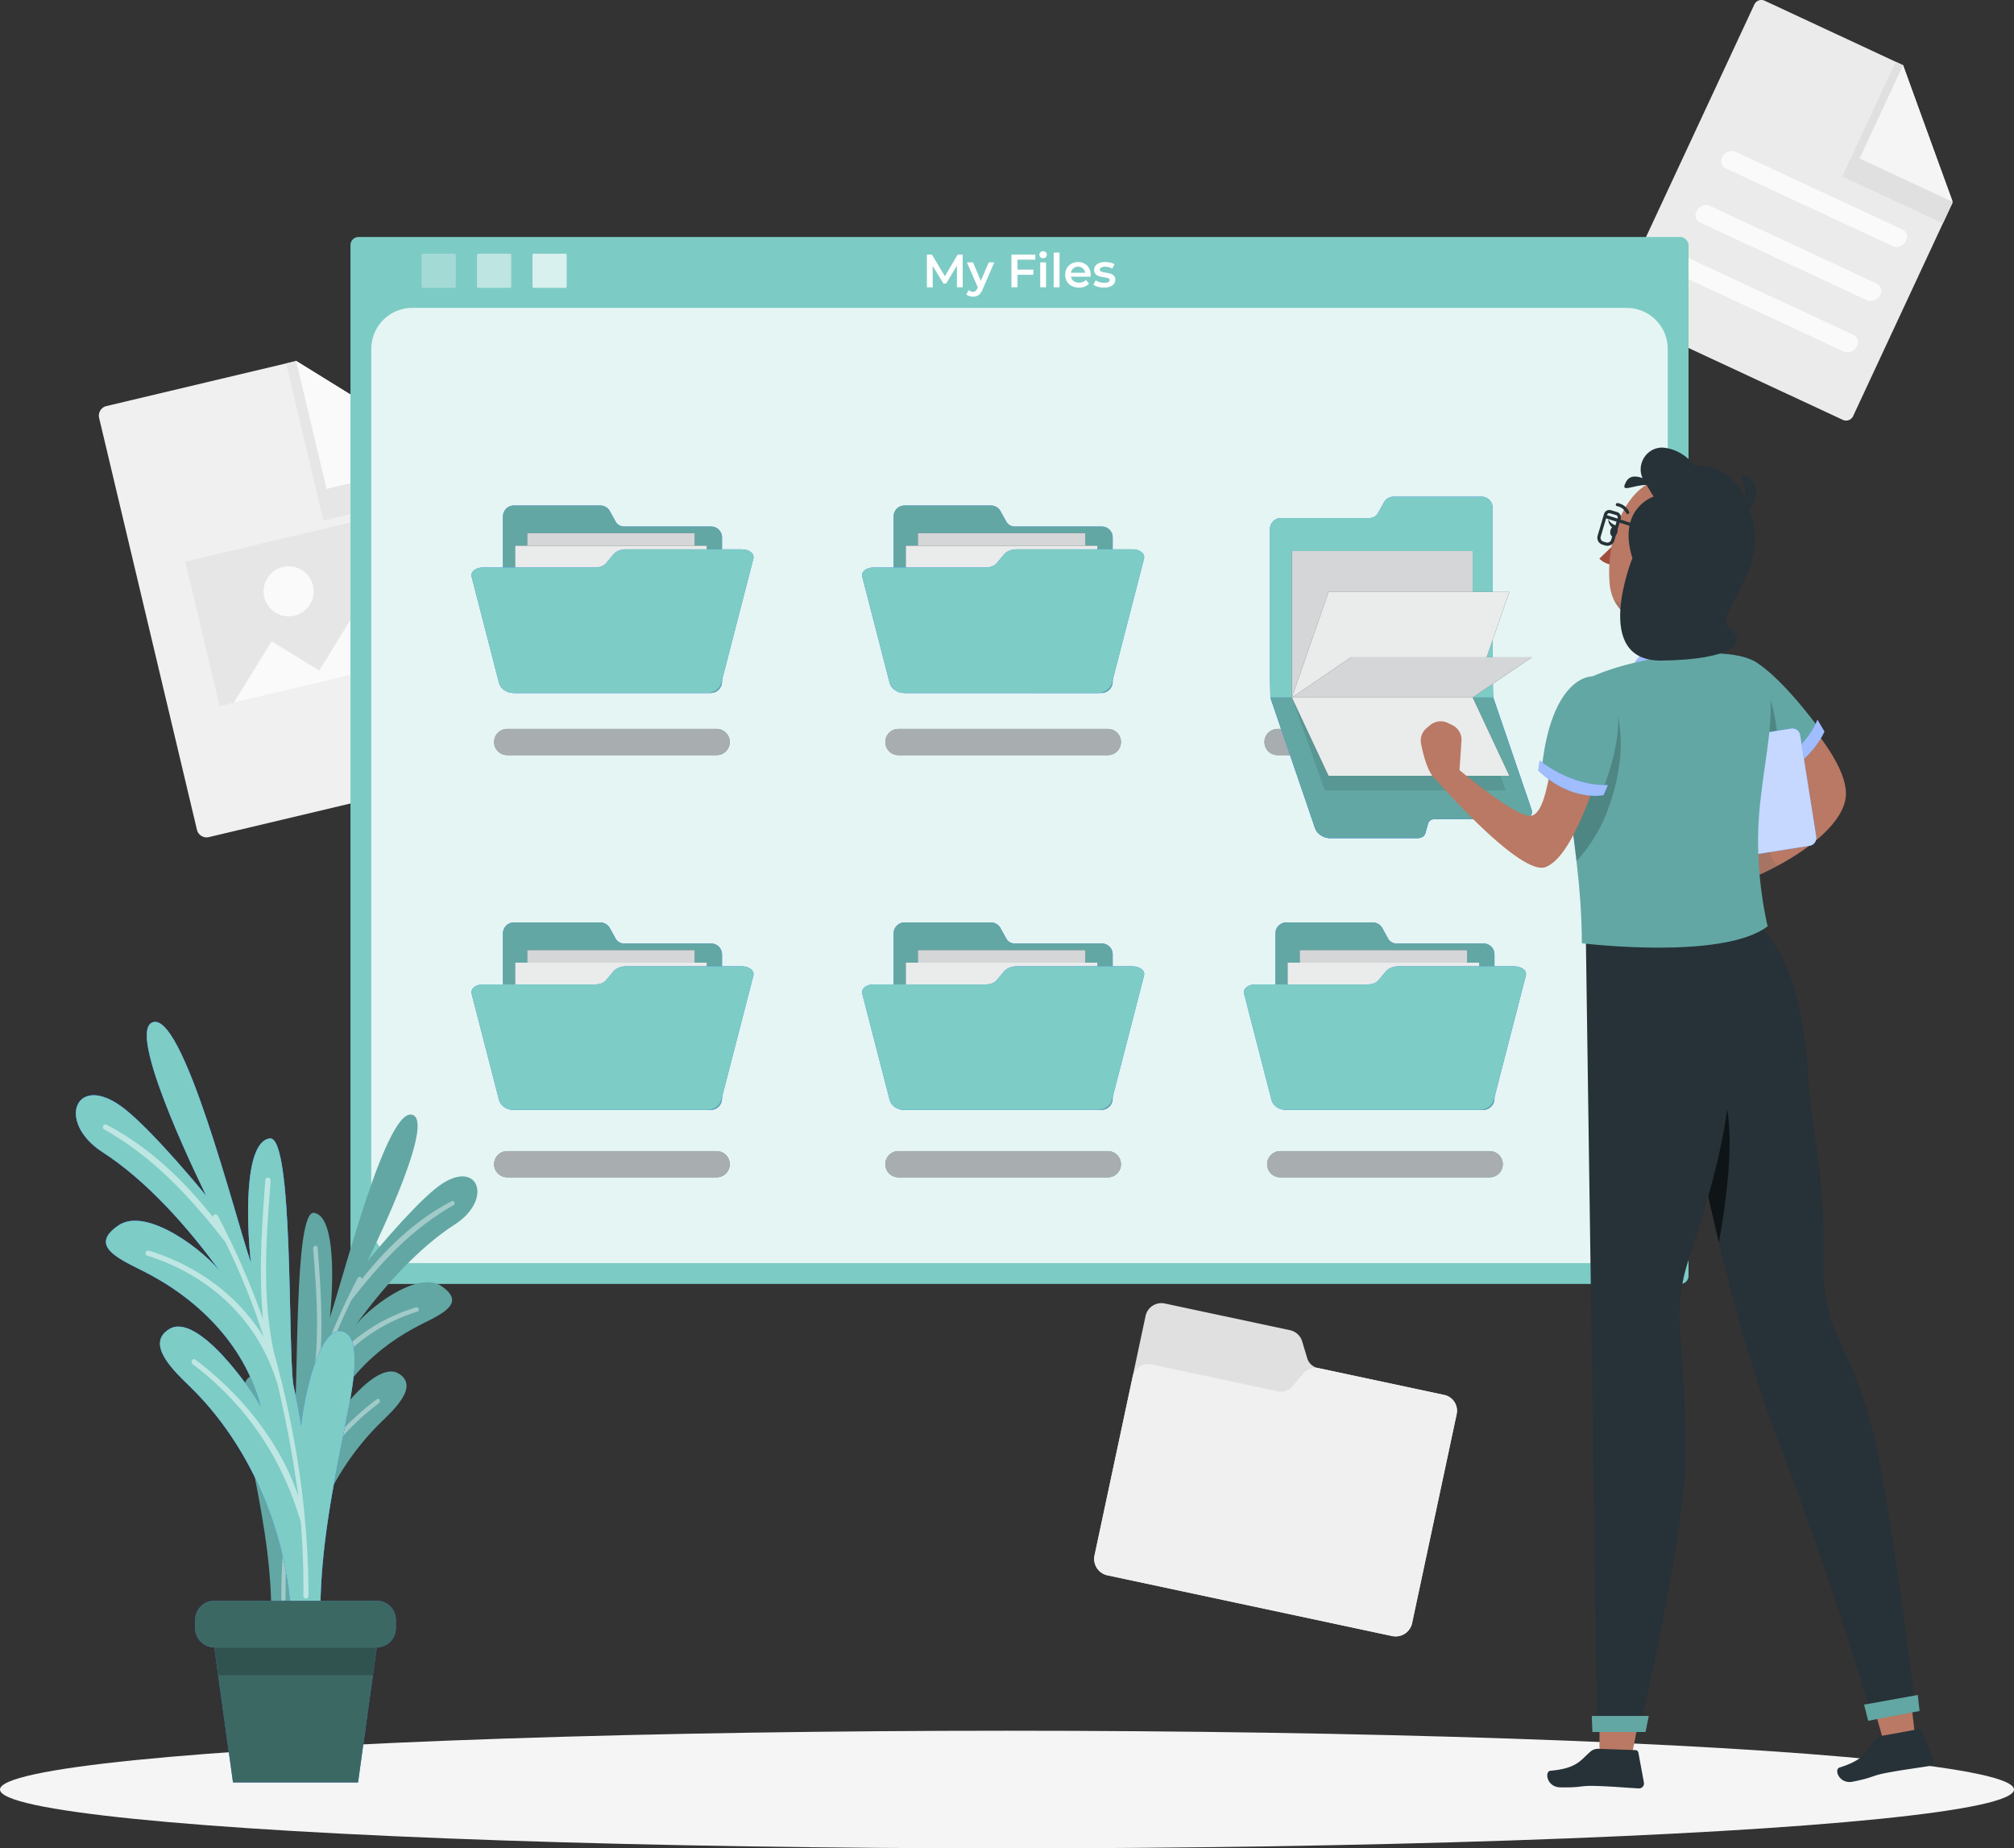 <svg xmlns="http://www.w3.org/2000/svg" viewBox="0 0 2974.6 2730.01"><rect x="0" y="0" width="2974.6" height="2730.01" fill="#333333" stroke="none"/><defs><style>.cls-1{fill:#f0f0f0;}.cls-2{fill:#e6e6e6;}.cls-3{fill:none;}.cls-4{fill:#fafafa;}.cls-5{fill:#ebebeb;}.cls-6{fill:#e0e0e0;}.cls-7{fill:#f5f5f5;}.cls-8,.cls-9{fill:#7dccc5;}.cls-21,.cls-9{opacity:0.4;}.cls-10,.cls-11,.cls-12,.cls-13,.cls-14,.cls-18,.cls-19,.cls-21,.cls-22{fill:#fff;}.cls-10{opacity:0.8;}.cls-11{opacity:0.3;}.cls-12{opacity:0.5;}.cls-13{opacity:0.7;}.cls-15{fill:#407bff;}.cls-16{fill:#62a7a4;}.cls-17{fill:#263238;}.cls-18{opacity:0.9;}.cls-19,.cls-27{opacity:0.6;}.cls-20{opacity:0.1;}.cls-22,.cls-24,.cls-26{opacity:0.2;}.cls-23{fill:#3c6863;}.cls-25{fill:#b97964;}.cls-26{fill:#606060;}.cls-28{fill:#a24e3f;}</style></defs><g id="Calque_2" data-name="Calque 2"><g id="Background_Complete" data-name="Background Complete"><path class="cls-1" d="M763.35,1128.41l-454.86,108a14.62,14.62,0,0,1-17.6-10.85L146.41,617.34a14.62,14.62,0,0,1,10.85-17.6l280.19-66.55L671.58,678.78l102.61,432A14.62,14.62,0,0,1,763.35,1128.41Z"/><polygon class="cls-2" points="671.58 678.78 437.45 533.19 422.58 536.72 477.73 768.91 681.49 720.51 671.58 678.78"/><polygon class="cls-3" points="671.21 677.21 482.31 722.08 437.45 533.19 671.21 677.21"/><polygon class="cls-4" points="671.21 677.21 482.31 722.08 437.45 533.19 671.21 677.21"/><rect class="cls-2" x="294.27" y="786.63" width="345.78" height="219.15" transform="translate(-194.46 132.21) rotate(-13.36)"/><polygon class="cls-4" points="401.21 947.13 345.36 1037.76 491.84 1002.97 401.21 947.13"/><polygon class="cls-4" points="458.91 1010.79 660.7 962.86 656.08 943.43 543.25 873.91 458.91 1010.79"/><path class="cls-4" d="M462.22,864.84a36.95,36.95,0,1,1-44.48-27.4A36.95,36.95,0,0,1,462.22,864.84Z"/><path class="cls-5" d="M2721.76,620.12,2389.94,465.54a11.45,11.45,0,0,1-5.54-15.21L2591.11,6.61a11.45,11.45,0,0,1,15.21-5.54l204.39,95.22,73.07,203.13L2737,614.58A11.44,11.44,0,0,1,2721.76,620.12Z"/><polygon class="cls-6" points="2883.78 299.42 2810.71 96.29 2799.87 91.24 2720.96 260.62 2869.6 329.86 2883.78 299.42"/><polygon class="cls-3" points="2884.31 298.28 2746.52 234.09 2810.71 96.29 2884.31 298.28"/><polygon class="cls-7" points="2884.31 298.28 2746.52 234.09 2810.71 96.29 2884.31 298.28"/><path class="cls-4" d="M2736.81,494.28,2491.4,380c-16.52-7.7-31,16.85-14.38,24.6l245.41,114.32c16.52,7.7,31-16.85,14.38-24.6Z"/><path class="cls-4" d="M2549.48,249l245.41,114.32c16.52,7.7,31-16.86,14.38-24.6L2563.86,224.41c-16.52-7.69-31,16.86-14.38,24.61Z"/><path class="cls-4" d="M2511.49,328.87,2756.9,443.2c16.52,7.69,31-16.86,14.38-24.61L2525.87,304.27c-16.52-7.7-31,16.86-14.38,24.6Z"/><path class="cls-6" d="M1930.78,2006.24l-7.57-25.07a23.89,23.89,0,0,0-17.89-16.46l-185-39.46a23.89,23.89,0,0,0-28.35,18.39l-75.42,353.67a24.83,24.83,0,0,0,19.1,29.46l420.48,89.67a24.82,24.82,0,0,0,29.46-19.11l65.82-308.67a23.89,23.89,0,0,0-18.38-28.35l-186.74-39.82A20.66,20.66,0,0,1,1930.78,2006.24Z"/><path class="cls-1" d="M2133,2060.31l-185-39.46a23.9,23.9,0,0,0-23,7.74l-17.14,19.8a20.64,20.64,0,0,1-19.94,6.69l-186.74-39.82a23.91,23.91,0,0,0-28.36,18.39l-56.22,263.66a24.83,24.83,0,0,0,19.1,29.46l420.48,89.67a24.82,24.82,0,0,0,29.46-19.11l65.82-308.67A23.89,23.89,0,0,0,2133,2060.31Z"/></g><g id="Shadow"><ellipse id="_Path_" data-name="&lt;Path&gt;" class="cls-7" cx="1487.3" cy="2643.15" rx="1487.3" ry="86.86"/></g><g id="Window"><rect class="cls-8" x="517.68" y="350.09" width="1976.18" height="1546.2" rx="11.89"/><rect class="cls-9" x="517.68" y="350.09" width="1976.18" height="1546.2" rx="11.89"/><path class="cls-10" d="M608.92,454.77H2402.62a60.56,60.56,0,0,1,60.56,60.56V1805.05a60.55,60.55,0,0,1-60.55,60.55H608.93A60.56,60.56,0,0,1,548.37,1805V515.32A60.55,60.55,0,0,1,608.92,454.77Z"/><rect class="cls-11" x="622.63" y="374.69" width="50.51" height="50.51" rx="1.89"/><rect class="cls-12" x="704.54" y="374.69" width="50.51" height="50.51" rx="1.89"/><rect class="cls-13" x="786.44" y="374.69" width="50.51" height="50.51" rx="1.89"/><path class="cls-14" d="M1413.37,424.33l-.07-32-15.88,26.51h-4l-15.88-26.09v31.62H1369V376h7.39l19.19,32,18.84-32h7.39l.07,48.33Z"/><path class="cls-14" d="M1468.6,387.46l-17.26,39.84q-2.43,6-5.87,8.45a14,14,0,0,1-8.36,2.45,17.15,17.15,0,0,1-5.45-.9,12,12,0,0,1-4.42-2.48l3.45-6.35a9.44,9.44,0,0,0,2.94,1.86,9,9,0,0,0,3.42.69,5.88,5.88,0,0,0,3.76-1.17,10.49,10.49,0,0,0,2.73-3.94l.62-1.45-16.09-37h9l11.6,27.27,11.66-27.27Z"/><path class="cls-14" d="M1502.84,383.53v14.7h23.33v7.59h-23.33v18.51h-9V376h35.28v7.53Z"/><path class="cls-14" d="M1536.73,379.9a5.11,5.11,0,0,1,0-7.39,5.54,5.54,0,0,1,3.94-1.48,5.71,5.71,0,0,1,3.93,1.41,4.57,4.57,0,0,1,1.59,3.56,5.21,5.21,0,0,1-1.55,3.83,5.37,5.37,0,0,1-4,1.55A5.54,5.54,0,0,1,1536.73,379.9Zm-.41,7.56H1545v36.87h-8.63Z"/><path class="cls-14" d="M1556.27,373.1h8.63v51.23h-8.63Z"/><path class="cls-14" d="M1610.74,408.65h-28.92a10,10,0,0,0,4,6.46,13,13,0,0,0,8,2.38,13.43,13.43,0,0,0,10-4l4.63,5.31a15.61,15.61,0,0,1-6.29,4.49,24.86,24.86,0,0,1-19.26-.9,17.38,17.38,0,0,1-7.14-6.73,18.89,18.89,0,0,1-2.52-9.77,19.24,19.24,0,0,1,2.45-9.7,17.39,17.39,0,0,1,6.8-6.73,19.85,19.85,0,0,1,9.8-2.41,19.32,19.32,0,0,1,9.63,2.38,16.89,16.89,0,0,1,6.63,6.7,20.25,20.25,0,0,1,2.38,10C1610.88,406.7,1610.84,407.55,1610.74,408.65Zm-25.5-12.25a10.27,10.27,0,0,0-3.49,6.52h20.92a10.08,10.08,0,0,0-10.43-9A10.41,10.41,0,0,0,1585.24,396.4Z"/><path class="cls-14" d="M1621.79,423.64a22.38,22.38,0,0,1-6.83-3l3.31-6.56a21.6,21.6,0,0,0,6,2.66,25.15,25.15,0,0,0,6.87,1q7.73,0,7.73-4.08a2.72,2.72,0,0,0-2-2.69,34.32,34.32,0,0,0-6.31-1.45,52.39,52.39,0,0,1-7.42-1.58,11.36,11.36,0,0,1-5-3.15,8.72,8.72,0,0,1-2.11-6.24,9.82,9.82,0,0,1,4.38-8.39c2.93-2.1,6.87-3.14,11.85-3.14a33.85,33.85,0,0,1,7.59.86,21.31,21.31,0,0,1,6.21,2.31l-3.31,6.56a20.44,20.44,0,0,0-10.56-2.76,11.7,11.7,0,0,0-5.77,1.14,3.4,3.4,0,0,0-2,3,3,3,0,0,0,2.11,2.94,34.15,34.15,0,0,0,6.52,1.62,50,50,0,0,1,7.25,1.59,11.42,11.42,0,0,1,4.87,3,8.46,8.46,0,0,1,2,6.08,9.6,9.6,0,0,1-4.48,8.28q-4.48,3.12-12.22,3.11A33.16,33.16,0,0,1,1621.79,423.64Z"/></g><g id="Files"><path class="cls-15" d="M909.25,770.43,900.73,755a16.1,16.1,0,0,0-14.12-8.34H759a16.12,16.12,0,0,0-16.12,16.11v244a16.75,16.75,0,0,0,16.75,16.75h290a16.75,16.75,0,0,0,16.75-16.75V793.77a16.12,16.12,0,0,0-16.12-16.12H921.47A14,14,0,0,1,909.25,770.43Z"/><path class="cls-16" d="M909.25,770.43,900.73,755a16.1,16.1,0,0,0-14.12-8.34H759a16.12,16.12,0,0,0-16.12,16.11v244a16.75,16.75,0,0,0,16.75,16.75h290a16.75,16.75,0,0,0,16.75-16.75V793.77a16.12,16.12,0,0,0-16.12-16.12H921.47A14,14,0,0,1,909.25,770.43Z"/><rect class="cls-17" x="778.7" y="787.4" width="247.37" height="184.97"/><rect class="cls-10" x="778.7" y="787.4" width="247.37" height="184.97"/><rect class="cls-17" x="760.83" y="805.97" width="283.12" height="211.71"/><rect class="cls-18" x="760.83" y="805.97" width="283.12" height="211.71"/><path class="cls-15" d="M1094.83,811.29H925.14c-7.82,0-15.06,2.76-18.82,7.21-4.53,5.34-6.75,8-11.13,13.35-3.15,3.85-9.14,6.24-15.68,6.24H713.75c-11.45,0-19.13,6.23-17.15,13.91,16.2,62.79,24.29,94.18,40.49,157,2.06,8,11.16,14.46,20.34,14.46h287.51c9.17,0,18.27-6.48,20.33-14.46q23.7-91.87,47.41-183.76C1114.66,817.52,1106.67,811.29,1094.83,811.29Z"/><path class="cls-8" d="M1094.83,811.29H925.14c-7.82,0-15.06,2.76-18.82,7.21-4.53,5.34-6.75,8-11.13,13.35-3.15,3.85-9.14,6.24-15.68,6.24H713.75c-11.45,0-19.13,6.23-17.15,13.91,16.2,62.79,24.29,94.18,40.49,157,2.06,8,11.16,14.46,20.34,14.46h287.51c9.17,0,18.27-6.48,20.33-14.46q23.7-91.87,47.41-183.76C1114.66,817.52,1106.67,811.29,1094.83,811.29Z"/><path class="cls-17" d="M749.13,1115.33a19.34,19.34,0,0,1,0-38.68h309.36a19.34,19.34,0,0,1,0,38.68Z"/><path class="cls-19" d="M749.13,1115.33a19.34,19.34,0,0,1,0-38.68h309.36a19.34,19.34,0,0,1,0,38.68Z"/><path class="cls-15" d="M1486.22,770.43,1477.7,755a16.12,16.12,0,0,0-14.12-8.34H1336a16.12,16.12,0,0,0-16.12,16.11v244a16.75,16.75,0,0,0,16.75,16.75h290a16.75,16.75,0,0,0,16.75-16.75V793.77a16.12,16.12,0,0,0-16.12-16.12H1498.43A13.94,13.94,0,0,1,1486.22,770.43Z"/><path class="cls-16" d="M1486.22,770.43,1477.7,755a16.12,16.12,0,0,0-14.12-8.34H1336a16.12,16.12,0,0,0-16.12,16.11v244a16.75,16.75,0,0,0,16.75,16.75h290a16.75,16.75,0,0,0,16.75-16.75V793.77a16.12,16.12,0,0,0-16.12-16.12H1498.43A13.94,13.94,0,0,1,1486.22,770.43Z"/><rect class="cls-17" x="1355.67" y="787.4" width="247.37" height="184.97"/><rect class="cls-10" x="1355.67" y="787.4" width="247.37" height="184.97"/><rect class="cls-17" x="1337.79" y="805.97" width="283.12" height="211.71"/><rect class="cls-18" x="1337.79" y="805.97" width="283.12" height="211.71"/><path class="cls-15" d="M1671.8,811.29H1502.1c-7.81,0-15.06,2.76-18.82,7.21-4.52,5.34-6.75,8-11.13,13.35-3.15,3.85-9.13,6.24-15.68,6.24H1290.72c-11.46,0-19.14,6.23-17.16,13.91,16.2,62.79,24.3,94.18,40.49,157,2.06,8,11.17,14.46,20.34,14.46H1621.9c9.17,0,18.28-6.48,20.34-14.46l47.4-183.76C1691.62,817.52,1683.63,811.29,1671.8,811.29Z"/><path class="cls-8" d="M1671.8,811.29H1502.1c-7.81,0-15.06,2.76-18.82,7.21-4.52,5.34-6.75,8-11.13,13.35-3.15,3.85-9.13,6.24-15.68,6.24H1290.72c-11.46,0-19.14,6.23-17.16,13.91,16.2,62.79,24.3,94.18,40.49,157,2.06,8,11.17,14.46,20.34,14.46H1621.9c9.17,0,18.28-6.48,20.34-14.46l47.4-183.76C1691.62,817.52,1683.63,811.29,1671.8,811.29Z"/><path class="cls-17" d="M1326.92,1115.33a19.34,19.34,0,0,1,0-38.68h309.35a19.34,19.34,0,1,1,0,38.68Z"/><path class="cls-19" d="M1326.92,1115.33a19.34,19.34,0,0,1,0-38.68h309.35a19.34,19.34,0,1,1,0,38.68Z"/><path class="cls-15" d="M909.25,1386.3l-8.52-15.48a16.1,16.1,0,0,0-14.12-8.34H759a16.12,16.12,0,0,0-16.12,16.11v244a16.75,16.75,0,0,0,16.75,16.75h290a16.75,16.75,0,0,0,16.75-16.75V1409.64a16.12,16.12,0,0,0-16.12-16.12H921.47A14,14,0,0,1,909.25,1386.3Z"/><path class="cls-16" d="M909.25,1386.3l-8.52-15.48a16.1,16.1,0,0,0-14.12-8.34H759a16.12,16.12,0,0,0-16.12,16.11v244a16.75,16.75,0,0,0,16.75,16.75h290a16.75,16.75,0,0,0,16.75-16.75V1409.64a16.12,16.12,0,0,0-16.12-16.12H921.47A14,14,0,0,1,909.25,1386.3Z"/><rect class="cls-17" x="778.7" y="1403.27" width="247.37" height="184.97"/><rect class="cls-10" x="778.7" y="1403.27" width="247.37" height="184.97"/><rect class="cls-17" x="760.83" y="1421.84" width="283.12" height="211.71"/><rect class="cls-18" x="760.83" y="1421.84" width="283.12" height="211.71"/><path class="cls-15" d="M1094.83,1427.16H925.14c-7.82,0-15.06,2.76-18.82,7.21-4.53,5.34-6.75,8-11.13,13.35-3.15,3.85-9.14,6.24-15.68,6.24H713.75c-11.45,0-19.13,6.23-17.15,13.91,16.2,62.79,24.29,94.18,40.49,157,2.06,8,11.16,14.46,20.34,14.46h287.51c9.17,0,18.27-6.48,20.33-14.46q23.7-91.87,47.41-183.76C1114.66,1433.39,1106.67,1427.16,1094.83,1427.16Z"/><path class="cls-8" d="M1094.83,1427.16H925.14c-7.82,0-15.06,2.76-18.82,7.21-4.53,5.34-6.75,8-11.13,13.35-3.15,3.85-9.14,6.24-15.68,6.24H713.75c-11.45,0-19.13,6.23-17.15,13.91,16.2,62.79,24.29,94.18,40.49,157,2.06,8,11.16,14.46,20.34,14.46h287.51c9.17,0,18.27-6.48,20.33-14.46q23.7-91.87,47.41-183.76C1114.66,1433.39,1106.67,1427.16,1094.83,1427.16Z"/><path class="cls-17" d="M749.13,1738.91a19.34,19.34,0,0,1,0-38.68h309.36a19.34,19.34,0,0,1,0,38.68Z"/><path class="cls-19" d="M749.13,1738.91a19.34,19.34,0,0,1,0-38.68h309.36a19.34,19.34,0,0,1,0,38.68Z"/><path class="cls-15" d="M1486.22,1386.3l-8.52-15.48a16.12,16.12,0,0,0-14.12-8.34H1336a16.12,16.12,0,0,0-16.12,16.11v244a16.75,16.75,0,0,0,16.75,16.75h290a16.75,16.75,0,0,0,16.75-16.75V1409.64a16.12,16.12,0,0,0-16.12-16.12H1498.43A13.94,13.94,0,0,1,1486.22,1386.3Z"/><path class="cls-16" d="M1486.22,1386.3l-8.52-15.48a16.12,16.12,0,0,0-14.12-8.34H1336a16.12,16.12,0,0,0-16.12,16.11v244a16.75,16.75,0,0,0,16.75,16.75h290a16.75,16.75,0,0,0,16.75-16.75V1409.64a16.12,16.12,0,0,0-16.12-16.12H1498.43A13.94,13.94,0,0,1,1486.22,1386.3Z"/><rect class="cls-17" x="1355.67" y="1403.27" width="247.37" height="184.97"/><rect class="cls-10" x="1355.67" y="1403.27" width="247.37" height="184.97"/><rect class="cls-17" x="1337.79" y="1421.84" width="283.12" height="211.71"/><rect class="cls-18" x="1337.79" y="1421.84" width="283.12" height="211.71"/><path class="cls-15" d="M1671.8,1427.16H1502.1c-7.81,0-15.06,2.76-18.82,7.21-4.52,5.34-6.75,8-11.13,13.35-3.15,3.85-9.13,6.24-15.68,6.24H1290.72c-11.46,0-19.14,6.23-17.16,13.91,16.2,62.79,24.3,94.18,40.49,157,2.06,8,11.17,14.46,20.34,14.46H1621.9c9.17,0,18.28-6.48,20.34-14.46l47.4-183.76C1691.62,1433.39,1683.63,1427.16,1671.8,1427.16Z"/><path class="cls-8" d="M1671.8,1427.16H1502.1c-7.81,0-15.06,2.76-18.82,7.21-4.52,5.34-6.75,8-11.13,13.35-3.15,3.85-9.13,6.24-15.68,6.24H1290.72c-11.46,0-19.14,6.23-17.16,13.91,16.2,62.79,24.3,94.18,40.49,157,2.06,8,11.17,14.46,20.34,14.46H1621.9c9.17,0,18.28-6.48,20.34-14.46l47.4-183.76C1691.62,1433.39,1683.63,1427.16,1671.8,1427.16Z"/><path class="cls-17" d="M1326.92,1738.91a19.34,19.34,0,0,1,0-38.68h309.35a19.34,19.34,0,1,1,0,38.68Z"/><path class="cls-19" d="M1326.92,1738.91a19.34,19.34,0,0,1,0-38.68h309.35a19.34,19.34,0,1,1,0,38.68Z"/><path class="cls-15" d="M2050.17,1386.3l-8.52-15.48a16.11,16.11,0,0,0-14.12-8.34H1899.9a16.12,16.12,0,0,0-16.12,16.11v244a16.75,16.75,0,0,0,16.75,16.75h290a16.75,16.75,0,0,0,16.75-16.75V1409.64a16.12,16.12,0,0,0-16.12-16.12h-128.8A14,14,0,0,1,2050.17,1386.3Z"/><path class="cls-16" d="M2050.17,1386.3l-8.52-15.48a16.11,16.11,0,0,0-14.12-8.34H1899.9a16.12,16.12,0,0,0-16.12,16.11v244a16.75,16.75,0,0,0,16.75,16.75h290a16.75,16.75,0,0,0,16.75-16.75V1409.64a16.12,16.12,0,0,0-16.12-16.12h-128.8A14,14,0,0,1,2050.17,1386.3Z"/><rect class="cls-17" x="1919.62" y="1403.27" width="247.37" height="184.97"/><rect class="cls-10" x="1919.62" y="1403.27" width="247.37" height="184.97"/><rect class="cls-17" x="1901.74" y="1421.84" width="283.12" height="211.71"/><rect class="cls-18" x="1901.74" y="1421.84" width="283.12" height="211.71"/><path class="cls-15" d="M2235.75,1427.16h-169.7c-7.81,0-15.06,2.76-18.82,7.21-4.52,5.34-6.75,8-11.13,13.35-3.15,3.85-9.13,6.24-15.68,6.24H1854.67c-11.46,0-19.14,6.23-17.16,13.91l40.5,157c2,8,11.16,14.46,20.33,14.46h287.51c9.17,0,18.28-6.48,20.34-14.46l47.4-183.76C2255.57,1433.39,2247.59,1427.16,2235.75,1427.16Z"/><path class="cls-8" d="M2235.75,1427.16h-169.7c-7.81,0-15.06,2.76-18.82,7.21-4.52,5.34-6.75,8-11.13,13.35-3.15,3.85-9.13,6.24-15.68,6.24H1854.67c-11.46,0-19.14,6.23-17.16,13.91l40.5,157c2,8,11.16,14.46,20.33,14.46h287.51c9.17,0,18.28-6.48,20.34-14.46l47.4-183.76C2255.57,1433.39,2247.59,1427.16,2235.75,1427.16Z"/><path class="cls-17" d="M1890.87,1738.91a19.34,19.34,0,1,1,0-38.68h309.36a19.34,19.34,0,1,1,0,38.68Z"/><path class="cls-19" d="M1890.87,1738.91a19.34,19.34,0,1,1,0-38.68h309.36a19.34,19.34,0,1,1,0,38.68Z"/><path class="cls-17" d="M1886.88,1115.33a19.34,19.34,0,0,1,0-38.68h309.36a19.34,19.34,0,1,1,0,38.68Z"/><path class="cls-19" d="M1886.88,1115.33a19.34,19.34,0,0,1,0-38.68h309.36a19.34,19.34,0,1,1,0,38.68Z"/><path class="cls-15" d="M1876.33,1030.24l66,193c2.76,8.07,12.33,14.62,21.39,14.62h129.79c6,0,10.48-2.9,11.77-7.57l3.87-14c1.11-4,5-6.54,10.19-6.54h131c9.05,0,14.16-6.55,11.4-14.62l-56.34-164.87-.78-32.22V749.93a16.39,16.39,0,0,0-16.39-16.39H2058.39A16.38,16.38,0,0,0,2044,742l-8.67,15.74a14.17,14.17,0,0,1-12.42,7.34H1892a16.39,16.39,0,0,0-16.39,16.39V998Z"/><path class="cls-8" d="M1876.33,1030.24l66,193c2.76,8.07,12.33,14.62,21.39,14.62h129.79c6,0,10.48-2.9,11.77-7.57l3.87-14c1.11-4,5-6.54,10.19-6.54h131c9.05,0,14.16-6.55,11.4-14.62l-56.34-164.87-.78-32.22V749.93a16.39,16.39,0,0,0-16.39-16.39H2058.39A16.38,16.38,0,0,0,2044,742l-8.67,15.74a14.17,14.17,0,0,1-12.42,7.34H1892a16.39,16.39,0,0,0-16.39,16.39V998Z"/><path class="cls-15" d="M1876.33,1030.24l66,193c2.76,8.07,12.33,14.62,21.39,14.62h129.79c6,0,10.48-2.9,11.77-7.57l3.87-14c1.11-4,5-6.54,10.19-6.54h131c9.05,0,14.16-6.55,11.4-14.62l-56.34-164.87Z"/><path class="cls-16" d="M1876.33,1030.24l66,193c2.76,8.07,12.33,14.62,21.39,14.62h129.79c6,0,10.48-2.9,11.77-7.57l3.87-14c1.11-4,5-6.54,10.19-6.54h131c9.05,0,14.16-6.55,11.4-14.62l-56.34-164.87Z"/><polygon class="cls-20" points="1908.04 1030.24 2175.09 1030.24 2223.81 1167.49 1956.76 1167.49 1908.04 1030.24"/><rect class="cls-17" x="1908.04" y="813.83" width="267.05" height="216.41" transform="translate(4083.12 1844.07) rotate(180)"/><rect class="cls-10" x="1908.04" y="813.83" width="267.05" height="216.41" transform="translate(4083.12 1844.07) rotate(180)"/><polygon class="cls-17" points="1908.04 1030.24 2175.09 1030.24 2229.22 874.3 1962.17 874.3 1908.04 1030.24"/><polygon class="cls-18" points="1908.04 1030.24 2175.09 1030.24 2229.22 874.3 1962.17 874.3 1908.04 1030.24"/><polygon class="cls-17" points="1908.04 1030.24 2175.09 1030.24 2229.22 1145.84 1962.17 1145.84 1908.04 1030.24"/><polygon class="cls-18" points="1908.04 1030.24 2175.09 1030.24 2229.22 1145.84 1962.17 1145.84 1908.04 1030.24"/><polygon class="cls-17" points="1908.04 1030.24 2175.09 1030.24 2262.43 970.81 1995.38 970.81 1908.04 1030.24"/><polygon class="cls-10" points="1908.04 1030.24 2175.09 1030.24 2262.43 970.81 1995.38 970.81 1908.04 1030.24"/></g><g id="Plant"><path class="cls-16" d="M437.36,2381.28c6.54-104.08,52.17-209.47,125.64-280.92,18.33-17.81,56.82-53.12,25.6-71.75-35.64-21.27-104.13,78.25-113.66,96.65,20.2-79.31,81.6-136.72,148.19-169.67,32.91-16.28,64.26-31.63,29.19-55.83-35.89-24.77-110.94,34.48-128.44,59.59,41.58-58,94.13-116.23,148-150.94,59.44-38.33,32.61-102.34-28.69-52.9-38,30.67-100.41,107.22-100.41,107.22-.18-.11,98.12-197.06,68.49-215.17C573.15,1624.3,505.7,1893.12,487.14,1946c4.94-43.88,9.61-150-23.37-154.65-29.84-4.17-22.54,260.17-29.48,306.81-4.36,20.39-6.32,30.63-9.78,51.22-3.24-35.22-22.87-128-52.65-117.31-25.14,9.06-9.57,78.56-3.05,111.52,15.82,79.84,31.78,157.12,31.89,239Z"/><path class="cls-21" d="M469.18,1843c4.4,57.45,8.39,115.68,2.88,173.36A965.58,965.58,0,0,1,513,1918.17a4.44,4.44,0,0,1,.7-1.51l.1-.13c4.65-9.57,9.38-19.09,14.33-28.48,2-3.79,6.94-2.06,6.23,1.4,36.39-46.18,80.3-88.17,132.6-115.21,3.88-2,6.48,3.85,2.81,5.92C609,1814.55,563.85,1863,519.07,1920.24a873.45,873.45,0,0,0-47.88,118.49c32.14-52.46,84.51-89.91,143-107.68,4-1.2,6.25,4.94,2.28,6.19-81,25.55-137.79,82.2-161.16,156.36a5,5,0,0,1-.79,1.63c-11.25,47.41-19.84,93.43-26.45,141.71,22.85-68,72-128.1,128.46-170.25,3.42-2.56,6.48,3.3,3.1,5.84-67.75,51-111.46,118.37-134.41,195.83a2,2,0,0,1-.15.33q-3.66,45.75-3.24,92c.05,4.88-6.4,5-6.39.11.21-103.21,15.35-202.94,43.17-303.6,14.88-69.7,9.51-142.53,3.91-212.74C462.12,1839.63,468.81,1838.28,469.18,1843Z"/><path class="cls-15" d="M429.64,2381.17c-7.76-123.45-61.87-248.44-149-333.17-21.73-21.13-67.39-63-30.35-85.11,42.27-25.22,123.5,92.81,134.8,114.64-24-94.07-96.78-162.16-175.76-201.23-39-19.31-76.21-37.52-34.62-66.22C217.27,1780.7,306.27,1851,327,1880.76c-49.32-68.81-111.63-137.86-175.48-179-70.5-45.45-38.67-121.37,34-62.73,45.08,36.37,119.09,127.16,119.09,127.16.22-.13-116.36-233.71-81.22-255.19,45.15-27.59,125.16,291.23,147.17,353.89-5.86-52-11.4-177.95,27.71-183.41,35.39-5,26.73,308.55,35,363.87,5.18,24.18,7.5,36.33,11.6,60.74,3.85-41.76,27.13-151.84,62.44-139.12,29.82,10.74,11.36,93.17,3.62,132.26-18.76,94.7-37.68,186.34-37.82,283.46Z"/><path class="cls-22" d="M391.91,1742.81c-5.22,68.13-10,137.2-3.42,205.6A1143.84,1143.84,0,0,0,340,1831.92a5.12,5.12,0,0,0-.84-1.8L339,1830c-5.51-11.34-11.12-22.63-17-33.77-2.37-4.49-8.22-2.45-7.39,1.67-43.16-54.78-95.23-104.58-157.26-136.64-4.6-2.38-7.68,4.55-3.33,7,72.06,40.78,125.61,98.21,178.72,166.13a1035.16,1035.16,0,0,1,56.78,140.53c-38.12-62.23-100.23-106.64-169.59-127.71-4.73-1.43-7.41,5.85-2.7,7.34,96,30.3,163.42,97.48,191.13,185.45a6.33,6.33,0,0,0,.95,1.93c13.34,56.22,23.52,110.81,31.36,168.06-27.1-80.65-85.43-151.92-152.35-201.92-4.05-3-7.69,3.92-3.68,6.94,80.36,60.48,132.19,140.38,159.41,232.25,0,.15.13.25.18.39q4.35,54.27,3.84,109.07c-.06,5.79,7.59,5.88,7.58.12-.25-122.4-18.2-240.68-51.2-360.06-17.65-82.67-11.28-169-4.63-252.31C400.28,1738.76,392.34,1737.17,391.91,1742.81Z"/><path class="cls-15" d="M429.64,2381.17c-7.76-123.45-61.87-248.44-149-333.17-21.73-21.13-67.39-63-30.35-85.11,42.27-25.22,123.5,92.81,134.8,114.64-24-94.07-96.78-162.16-175.76-201.23-39-19.31-76.21-37.52-34.62-66.22C217.27,1780.7,306.27,1851,327,1880.76c-49.32-68.81-111.63-137.86-175.48-179-70.5-45.45-38.67-121.37,34-62.73,45.08,36.37,119.09,127.16,119.09,127.16.22-.13-116.36-233.71-81.22-255.19,45.15-27.59,125.16,291.23,147.17,353.89-5.86-52-11.4-177.95,27.71-183.41,35.39-5,26.73,308.55,35,363.87,5.18,24.18,7.5,36.33,11.6,60.74,3.85-41.76,27.13-151.84,62.44-139.12,29.82,10.74,11.36,93.17,3.62,132.26-18.76,94.7-37.68,186.34-37.82,283.46Z"/><path class="cls-8" d="M429.64,2381.17c-7.76-123.45-61.87-248.44-149-333.17-21.73-21.13-67.39-63-30.35-85.11,42.27-25.22,123.5,92.81,134.8,114.64-24-94.07-96.78-162.16-175.76-201.23-39-19.31-76.21-37.52-34.62-66.22C217.27,1780.7,306.27,1851,327,1880.76c-49.32-68.81-111.63-137.86-175.48-179-70.5-45.45-38.67-121.37,34-62.73,45.08,36.37,119.09,127.16,119.09,127.16.22-.13-116.36-233.71-81.22-255.19,45.15-27.59,125.16,291.23,147.17,353.89-5.86-52-11.4-177.95,27.71-183.41,35.39-5,26.73,308.55,35,363.87,5.18,24.18,7.5,36.33,11.6,60.74,3.85-41.76,27.13-151.84,62.44-139.12,29.82,10.74,11.36,93.17,3.62,132.26-18.76,94.7-37.68,186.34-37.82,283.46Z"/><path class="cls-12" d="M391.91,1742.81c-5.22,68.13-10,137.2-3.42,205.6A1143.84,1143.84,0,0,0,340,1831.92a5.12,5.12,0,0,0-.84-1.8L339,1830c-5.51-11.34-11.12-22.63-17-33.77-2.37-4.49-8.22-2.45-7.39,1.67-43.16-54.78-95.23-104.58-157.26-136.64-4.6-2.38-7.68,4.55-3.33,7,72.06,40.78,125.61,98.21,178.72,166.13a1035.16,1035.16,0,0,1,56.78,140.53c-38.12-62.23-100.23-106.64-169.59-127.71-4.73-1.43-7.41,5.85-2.7,7.34,96,30.3,163.42,97.48,191.13,185.45a6.33,6.33,0,0,0,.95,1.93c13.34,56.22,23.52,110.81,31.36,168.06-27.1-80.65-85.43-151.92-152.35-201.92-4.05-3-7.69,3.92-3.68,6.94,80.36,60.48,132.19,140.38,159.41,232.25,0,.15.13.25.18.39q4.35,54.27,3.84,109.07c-.06,5.79,7.59,5.88,7.58.12-.25-122.4-18.2-240.68-51.2-360.06-17.65-82.67-11.28-169-4.63-252.31C400.28,1738.76,392.34,1737.17,391.91,1742.81Z"/><path class="cls-15" d="M556.45,2364.36H316.52a28.19,28.19,0,0,0-28.2,28.19v12.39a28.19,28.19,0,0,0,28.2,28.2h0l27.62,199.52H528.83l27.62-199.52h0a28.2,28.2,0,0,0,28.2-28.2v-12.39A28.2,28.2,0,0,0,556.45,2364.36Z"/><path class="cls-23" d="M556.45,2364.36H316.52a28.19,28.19,0,0,0-28.2,28.19v12.39a28.19,28.19,0,0,0,28.2,28.2h0l27.62,199.52H528.83l27.62-199.52h0a28.2,28.2,0,0,0,28.2-28.2v-12.39A28.2,28.2,0,0,0,556.45,2364.36Z"/><polygon class="cls-24" points="550.76 2474.25 556.37 2433.76 316.6 2433.76 322.21 2474.25 550.76 2474.25"/></g><g id="Character"><path class="cls-25" d="M2589,984s137.37,118.15,137.37,188.15c0,64.35-136.47,133.33-196.44,142.25-13.91,2.07-56.23,0-56.23,0A30.65,30.65,0,0,1,2444.8,1294l-.69-2a30.22,30.22,0,0,1,7.13-31.78c6.34-6.13,14.69-12,24.27-13.55,21.67-3.38,52.15,27.1,52.15,27.1s133.22-80.16,133.22-94.83-60.87-62.68-79-89.19C2566.64,1067.51,2551,1035.2,2589,984Z"/><path class="cls-16" d="M2592.43,977.44c13.34,8,43.4,31,91.84,95.07,0,0-1.77,35-64,67.57,0,0-66.39-51-65.8-100.18.4-33.58,14.18-52.28,22.89-60.77A12.42,12.42,0,0,1,2592.43,977.44Z"/><path class="cls-24" d="M2578.44,1097.83c18.81,24.57,41.82,42.25,41.82,42.25,1.68-.88,3.31-1.77,4.91-2.66,6.3-75.16-17.36-123-17.36-123l-23.47,32Z"/><path class="cls-26" d="M2532.5,1314c24.11-4.11,59.28-17.12,93.11-35.3-12.59-9.2-16.32-41.18-17.39-56.1-34.15,23-73.32,46.83-79.61,50.62Z"/><path class="cls-15" d="M2611.36,1138s55.43-29.94,72.91-75l10.38,17.49s-18,43.92-72.52,68.52Z"/><path class="cls-12" d="M2611.36,1138s55.43-29.94,72.91-75l10.38,17.49s-18,43.92-72.52,68.52Z"/><path class="cls-15" d="M2545.52,1086.76l-7.72-9.94a11.47,11.47,0,0,0-10.87-4.3l-89.84,14.23a11.48,11.48,0,0,0-9.55,13.14l27.2,171.73a11.94,11.94,0,0,0,13.66,9.92l204.16-32.34a11.93,11.93,0,0,0,9.92-13.66l-23.74-149.87a11.49,11.49,0,0,0-13.14-9.55l-90.67,14.36A9.94,9.94,0,0,1,2545.52,1086.76Z"/><path class="cls-21" d="M2545.52,1086.76l-7.72-9.94a11.47,11.47,0,0,0-10.87-4.3l-89.84,14.23a11.48,11.48,0,0,0-9.55,13.14l27.2,171.73a11.94,11.94,0,0,0,13.66,9.92l204.16-32.34a11.93,11.93,0,0,0,9.92-13.66l-23.74-149.87a11.49,11.49,0,0,0-13.14-9.55l-90.67,14.36A9.94,9.94,0,0,1,2545.52,1086.76Z"/><path class="cls-15" d="M2645.6,1076.12l-89.84,14.23a11.49,11.49,0,0,0-9,7.45l-4.27,11.84a10,10,0,0,1-7.8,6.45L2444,1130.45a11.49,11.49,0,0,0-9.55,13.14l20.28,128a11.94,11.94,0,0,0,13.66,9.92l204.16-32.34a11.93,11.93,0,0,0,9.92-13.66l-23.74-149.87A11.49,11.49,0,0,0,2645.6,1076.12Z"/><path class="cls-13" d="M2645.6,1076.12l-89.84,14.23a11.49,11.49,0,0,0-9,7.45l-4.27,11.84a10,10,0,0,1-7.8,6.45L2444,1130.45a11.49,11.49,0,0,0-9.55,13.14l20.28,128a11.94,11.94,0,0,0,13.66,9.92l204.16-32.34a11.93,11.93,0,0,0,9.92-13.66l-23.74-149.87A11.49,11.49,0,0,0,2645.6,1076.12Z"/><polygon class="cls-25" points="2756.2 2481.91 2783.91 2578.54 2829.11 2569.64 2817.25 2466.5 2756.2 2481.91"/><path class="cls-17" d="M2780,2563.71l53.34-9.67a4.36,4.36,0,0,1,4.8,2.59l17.51,41.64a7.25,7.25,0,0,1-3.8,9.53,7.82,7.82,0,0,1-1.47.46c-19.29,3.15-36.58,5.2-60.51,9.58-28.25,5.13-20.47,7.21-53.59,13.71-20,3.89-27.76-18.19-19.48-20.85,37.95-11.93,39.86-24.39,52.31-41A17.53,17.53,0,0,1,2780,2563.71Z"/><polygon class="cls-25" points="2362.4 2463.14 2362.4 2591.18 2410.42 2591.18 2435.16 2466.11 2362.4 2463.14"/><path class="cls-17" d="M2361.55,2583l54.11,1.93a4.35,4.35,0,0,1,4.13,3.56l8.21,44.37a7.25,7.25,0,0,1-5.75,8.48,7.14,7.14,0,0,1-1.53.13c-19.49-1-36.8-2.72-61.08-3.56-28.66-1-21.51,2.68-55.22,2-20.31-.46-23.2-23.66-14.55-24.49,39.57-3.55,44.08-15.3,59.78-28.86A17.44,17.44,0,0,1,2361.55,2583Z"/><path class="cls-17" d="M2508.22,1393.39l89.66-25.29s63.58,40.76,73,226c3.78,74.5,25,132,22.07,273.2a254.23,254.23,0,0,0,26.53,119A616.21,616.21,0,0,1,2769,2126.84C2795.91,2247,2829.11,2522,2829.11,2522l-64.81,11.07s-60.07-203.91-139.1-407.83S2490.83,1610,2490.83,1610l-20.77-216.56Z"/><path class="cls-27" d="M2545.37,1619.43l-18.18,4-20.55,20.55-5.3,21c8.21,41.26,21,102.14,37.36,170.11C2570,1662.05,2545.37,1619.43,2545.37,1619.43Z"/><path class="cls-17" d="M2342.25,1385.49l16.6,1164.2h64s66.39-286.9,66.39-400.72c0-67.37-4.43-138.61-8-185.54a260.14,260.14,0,0,1,12.85-102.93c21.05-62.66,54.15-170.61,58.42-241.07,0,0,83.78-3.16,23.71-233.94Z"/><path class="cls-28" d="M2391.76,796.46l-29.53,28.64s9.22,10.94,26.24,9Z"/><path class="cls-25" d="M2553.18,802.32c-11.88,58.36-15.66,83.37-49.64,109.41-49.76,24.39-120.32,11.84-126.09-49-5.23-54.7,15-140.75,76.07-156.41a81.32,81.32,0,0,1,99.66,96Z"/><path class="cls-17" d="M2403.7,759.24a2.42,2.42,0,0,1-1.84-1.28,18.44,18.44,0,0,0-13.29-10.29,2.34,2.34,0,0,1-2.08-2.55,2.4,2.4,0,0,1,2.6-2.09,22.88,22.88,0,0,1,17,12.8,2.35,2.35,0,0,1-1,3.16h0A2.52,2.52,0,0,1,2403.7,759.24Z"/><path class="cls-26" d="M2415.66,894.68c-14.74-.45-25.38-5-32.11-9.07,10.59,22.49,33,34.49,58.2,37.2l-.86-12.34S2443.1,895.51,2415.66,894.68Z"/><path class="cls-25" d="M2437.09,964.92l5.23-75s30.34-11.06,48.51,0c0,0,8.7,56.12,25.3,69.56Z"/><path class="cls-17" d="M2378.58,783.24c-1.09,4.34.28,8.44,3.13,9.16s6.26-2.36,7.2-6.61-.28-8.45-3.15-9.12S2379.7,778.91,2378.58,783.24Z"/><path class="cls-17" d="M2388.16,776.57s-9.56-1.83-12.92-10.13c0,0-.85,11.15,11.24,15.16Z"/><path class="cls-25" d="M2397.61,796.63a45.73,45.73,0,0,0-.59,35.1c6.06,15,21.92,12.72,31,.44,8.21-11.12,14.8-32.23,3.53-43.37S2403.7,783.05,2397.61,796.63Z"/><path class="cls-17" d="M2577.38,759.25S2609,729.1,2583.7,707,2587.26,730.91,2577.38,759.25Z"/><path class="cls-17" d="M2446.57,718.53s-33.59-28.06-45.05-6.72S2420.89,709.05,2446.57,718.53Z"/><path class="cls-17" d="M2443,783.31l-49.6-15.91.33-1.12a8.11,8.11,0,0,0-5.48-10.06l-9.07-2.67a8.1,8.1,0,0,0-10.06,5.48l-9.48,32.23a10.63,10.63,0,0,0,7.19,13.21l4.21,1.24h0a10.36,10.36,0,0,0,3,.44,10.68,10.68,0,0,0,10.22-7.64l7.81-26.56,49.49,15.88Zm-67.72-24.94a3.36,3.36,0,0,1,2.56-.27l9.07,2.67a3.36,3.36,0,0,1,2.27,4.17l-.29,1-15.41-5,.19-.62A3.3,3.3,0,0,1,2375.31,758.37Zm4.42,38.8a5.9,5.9,0,0,1-7.32,4l-4.21-1.24a5.89,5.89,0,0,1-4-7.32l8-27,15.41,4.94Z"/><path class="cls-15" d="M2411,986s7.85-29.64,59-40.31,71.36,30.06,71.36,30.06Z"/><path class="cls-12" d="M2411,986s7.85-29.64,59-40.31,71.36,30.06,71.36,30.06Z"/><path class="cls-16" d="M2336.32,1393.19s208.06,25.69,274.45-25.09c0,0-19.26-75.68-12.89-162.22s33-171.9,4.59-218.73-238.88-11.86-280.38,30.82S2336.32,1226.63,2336.32,1393.19Z"/><path class="cls-24" d="M2368.92,1054.72,2351.73,1106,2313,1154.34c4.51,35.51,10.58,75.46,15.41,117.62a231.78,231.78,0,0,0,46.4-76.16c37.56-102.43,7.71-159.45,7.71-159.45Z"/><path class="cls-17" d="M2411,824.33s-61.65,152.45,42.68,151.31,129.15-26.43,101.32-47,63.56-88.52,29.33-173.88c0,0-12.1-68-81.65-67.18,0,0-15.27-22.26-43.56-26.17-26.6-3.68-45.23,25.85-31.15,48.71l14.34,23.3S2388.09,750.83,2411,824.33Z"/><path class="cls-25" d="M2359.19,1009.67s-51.06,11.28-61.1,75.49-16.4,112.9-35.11,119.38c-19.73,6.84-107.35-67.13-107.35-67.13l2.92-43.11a24,24,0,0,0-13.48-23.25l-6.68-3.24a24.06,24.06,0,0,0-25.77,3l-5.44,4.47a24.07,24.07,0,0,0-8.32,23.26c3.39,17.3,10.54,45,22.66,53.78,0,0,124.4,143.1,161.52,128.23s65.13-104.86,80.26-142.27C2375.36,1108.51,2391.18,1075.65,2359.19,1009.67Z"/><path class="cls-16" d="M2362.4,1001.37c-13.9-8.94-71.72,1.78-85.36,134.56,0,0,45.65,38.53,88.92,33.2C2366,1169.13,2422.27,1039.9,2362.4,1001.37Z"/><path class="cls-15" d="M2274.08,1123.19s44.75,38.12,100.77,36.25l-6.49,15s-47.45,10.45-96.36-36.38Z"/><path class="cls-12" d="M2274.08,1123.19s44.75,38.12,100.77,36.25l-6.49,15s-47.45,10.45-96.36-36.38Z"/><polygon class="cls-16" points="2753.16 2517.73 2759.24 2541.56 2835.15 2527.09 2832.51 2503.48 2753.16 2517.73"/><polygon class="cls-16" points="2350.99 2534.42 2351.88 2558.13 2430.42 2558.13 2435.16 2534.42 2350.99 2534.42"/></g></g></svg>